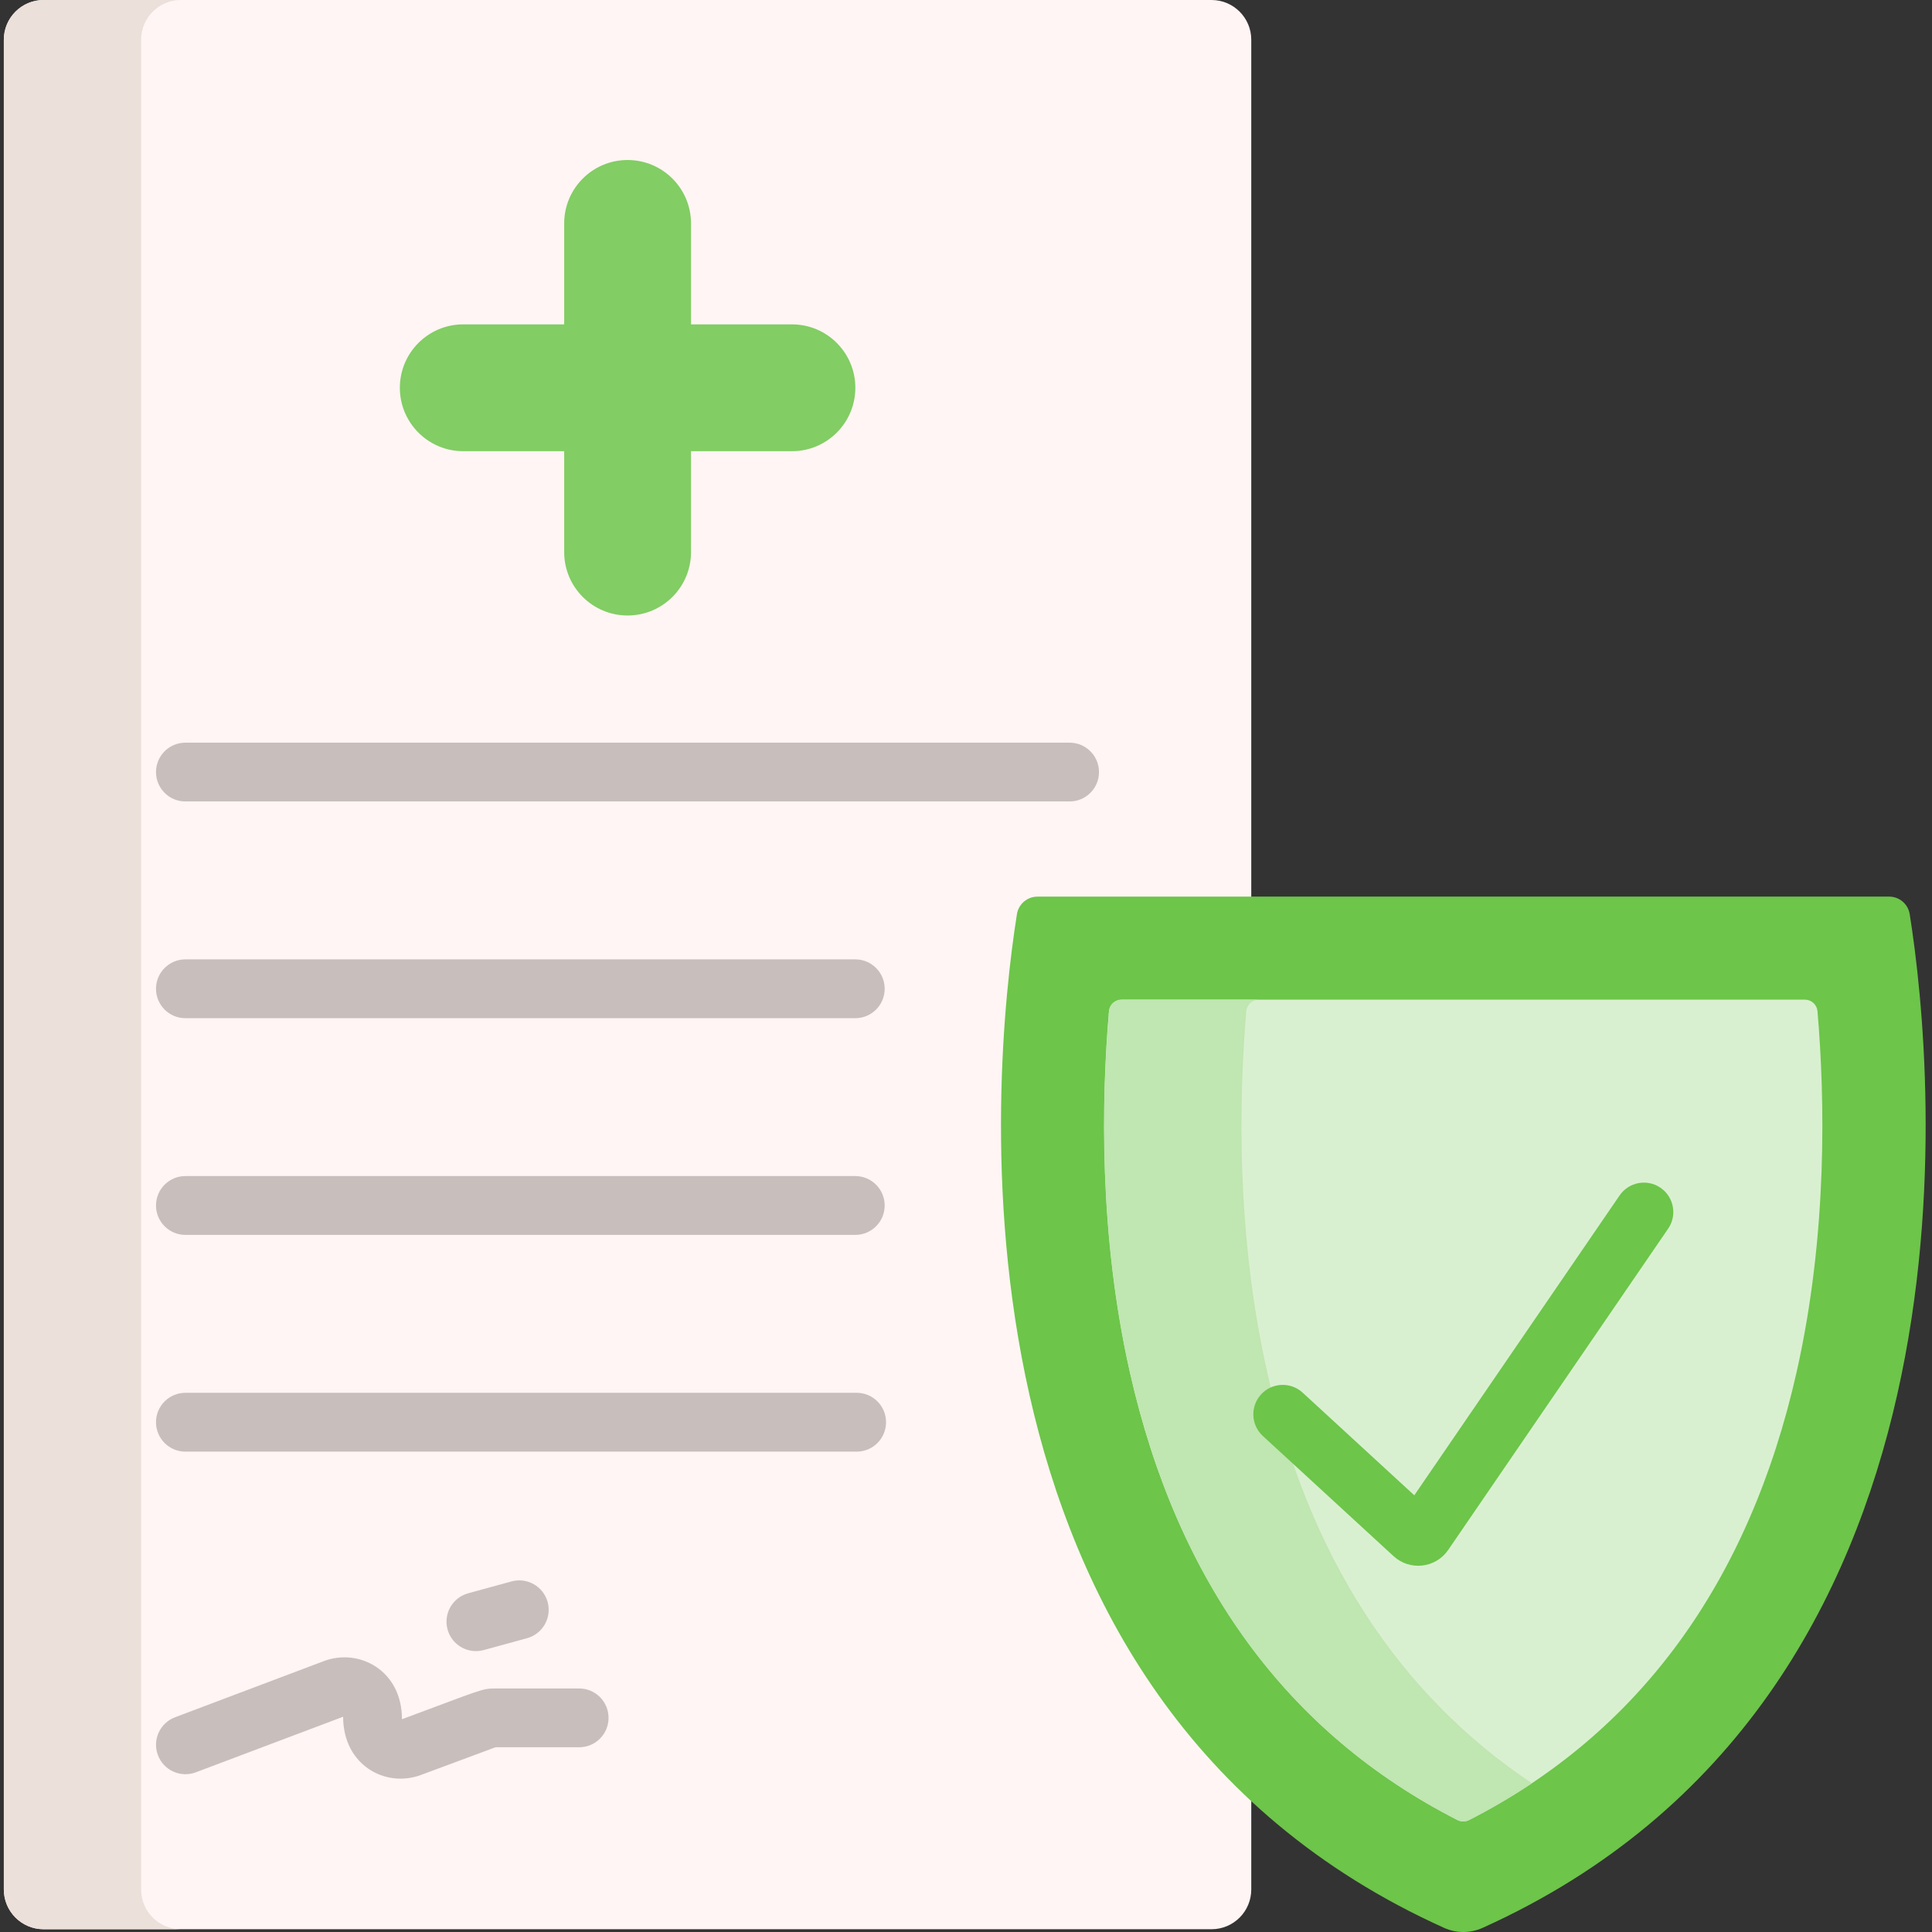 <svg xmlns="http://www.w3.org/2000/svg" width="55" height="55" viewBox="0 0 55 55" fill="none"><rect x="0" y="0" width="55" height="55" fill="#333333" stroke="none"/><g clip-path="url(#clip0_183_1187)"><path d="M34.49 54.921H1.241C0.616 54.921 0.109 54.414 0.109 53.789V1.132C0.109 0.507 0.616 0 1.241 0H34.49C35.115 0 35.621 0.507 35.621 1.132V53.789C35.621 54.414 35.115 54.921 34.49 54.921Z" fill="#FFF5F4"></path><path d="M5.149 54.921H1.24C0.615 54.921 0.109 54.414 0.109 53.79V1.131C0.109 0.507 0.615 0 1.24 0H5.149C4.523 0 4.018 0.507 4.018 1.131V53.79C4.018 54.414 4.523 54.921 5.149 54.921Z" fill="#EBE0DA"></path><path d="M53.781 25.525H29.535C29.244 25.525 28.996 25.736 28.95 26.023C28.222 30.594 26.575 48.328 41.112 54.883C41.458 55.039 41.857 55.039 42.204 54.883C56.741 48.328 55.093 30.594 54.365 26.023C54.319 25.736 54.072 25.525 53.781 25.525Z" fill="#6DC54A"></path><path d="M41.819 51.813C41.716 51.866 41.593 51.866 41.49 51.813C36.652 49.344 33.517 45.059 32.164 39.063C31.276 35.125 31.357 31.266 31.569 28.788C31.585 28.601 31.741 28.458 31.929 28.458H51.38C51.568 28.458 51.724 28.601 51.74 28.788C51.952 31.265 52.033 35.125 51.145 39.063C49.791 45.059 46.657 49.344 41.819 51.813Z" fill="#D9F0D0"></path><path d="M22.545 9.234H19.672V6.361C19.672 5.364 18.863 4.555 17.866 4.555C16.869 4.555 16.061 5.364 16.061 6.361V9.234H13.188C12.191 9.234 11.383 10.042 11.383 11.039C11.383 12.036 12.191 12.845 13.188 12.845H16.061V15.717C16.061 16.714 16.869 17.522 17.866 17.522C18.863 17.522 19.672 16.714 19.672 15.717V12.845H22.545C23.542 12.845 24.35 12.036 24.35 11.039C24.35 10.042 23.542 9.234 22.545 9.234Z" fill="#82CD64"></path><path d="M30.448 21.142H5.279C4.816 21.142 4.441 21.516 4.441 21.979C4.441 22.442 4.816 22.816 5.279 22.816H30.448C30.911 22.816 31.286 22.442 31.286 21.979C31.286 21.516 30.911 21.142 30.448 21.142Z" fill="#C8BEBC"></path><path d="M5.279 28.986H24.347C24.81 28.986 25.185 28.611 25.185 28.148C25.185 27.686 24.81 27.311 24.347 27.311H5.279C4.816 27.311 4.441 27.686 4.441 28.148C4.441 28.611 4.816 28.986 5.279 28.986Z" fill="#C8BEBC"></path><path d="M5.279 35.155H24.347C24.81 35.155 25.185 34.78 25.185 34.318C25.185 33.855 24.81 33.48 24.347 33.48H5.279C4.816 33.48 4.441 33.855 4.441 34.318C4.441 34.78 4.816 35.155 5.279 35.155Z" fill="#C8BEBC"></path><path d="M24.387 39.65H5.279C4.816 39.65 4.441 40.025 4.441 40.487C4.441 40.95 4.816 41.325 5.279 41.325H24.387C24.849 41.325 25.224 40.95 25.224 40.487C25.224 40.025 24.849 39.65 24.387 39.65Z" fill="#C8BEBC"></path><path d="M16.487 48.067H14.1C13.714 48.067 13.715 48.1 11.443 48.943C11.443 47.537 10.208 46.916 9.225 47.286L4.983 48.887C4.551 49.05 4.332 49.533 4.496 49.966C4.659 50.399 5.143 50.617 5.575 50.454L9.768 48.872C9.768 50.255 10.979 50.903 11.978 50.531L14.106 49.741H16.487C16.95 49.741 17.324 49.367 17.324 48.904C17.324 48.441 16.949 48.067 16.487 48.067Z" fill="#C8BEBC"></path><path d="M13.77 46.974L15.004 46.636C15.45 46.513 15.712 46.052 15.59 45.606C15.467 45.16 15.007 44.898 14.56 45.02L13.327 45.358C12.881 45.481 12.618 45.941 12.741 46.388C12.864 46.834 13.324 47.096 13.77 46.974Z" fill="#C8BEBC"></path><path d="M43.613 50.766C43.044 51.145 42.448 51.494 41.823 51.813C41.72 51.866 41.596 51.866 41.493 51.813C36.656 49.344 33.52 45.06 32.167 39.063C31.279 35.125 31.361 31.266 31.572 28.787C31.588 28.601 31.745 28.457 31.933 28.457H35.841C35.653 28.457 35.496 28.601 35.48 28.787C35.269 31.266 35.188 35.125 36.075 39.063C37.253 44.285 39.784 48.209 43.613 50.766Z" fill="#C0E6B1"></path><path d="M47.271 33.813C46.89 33.552 46.368 33.65 46.107 34.031L40.262 42.568L37.084 39.646C36.743 39.333 36.214 39.355 35.901 39.695C35.588 40.036 35.61 40.566 35.95 40.879L39.672 44.301C40.134 44.726 40.869 44.646 41.227 44.124L47.489 34.977C47.751 34.596 47.653 34.075 47.271 33.813Z" fill="#6DC54A"></path></g><defs><clipPath id="clip0_183_1187"><rect width="55" height="55" fill="white"></rect></clipPath></defs></svg>